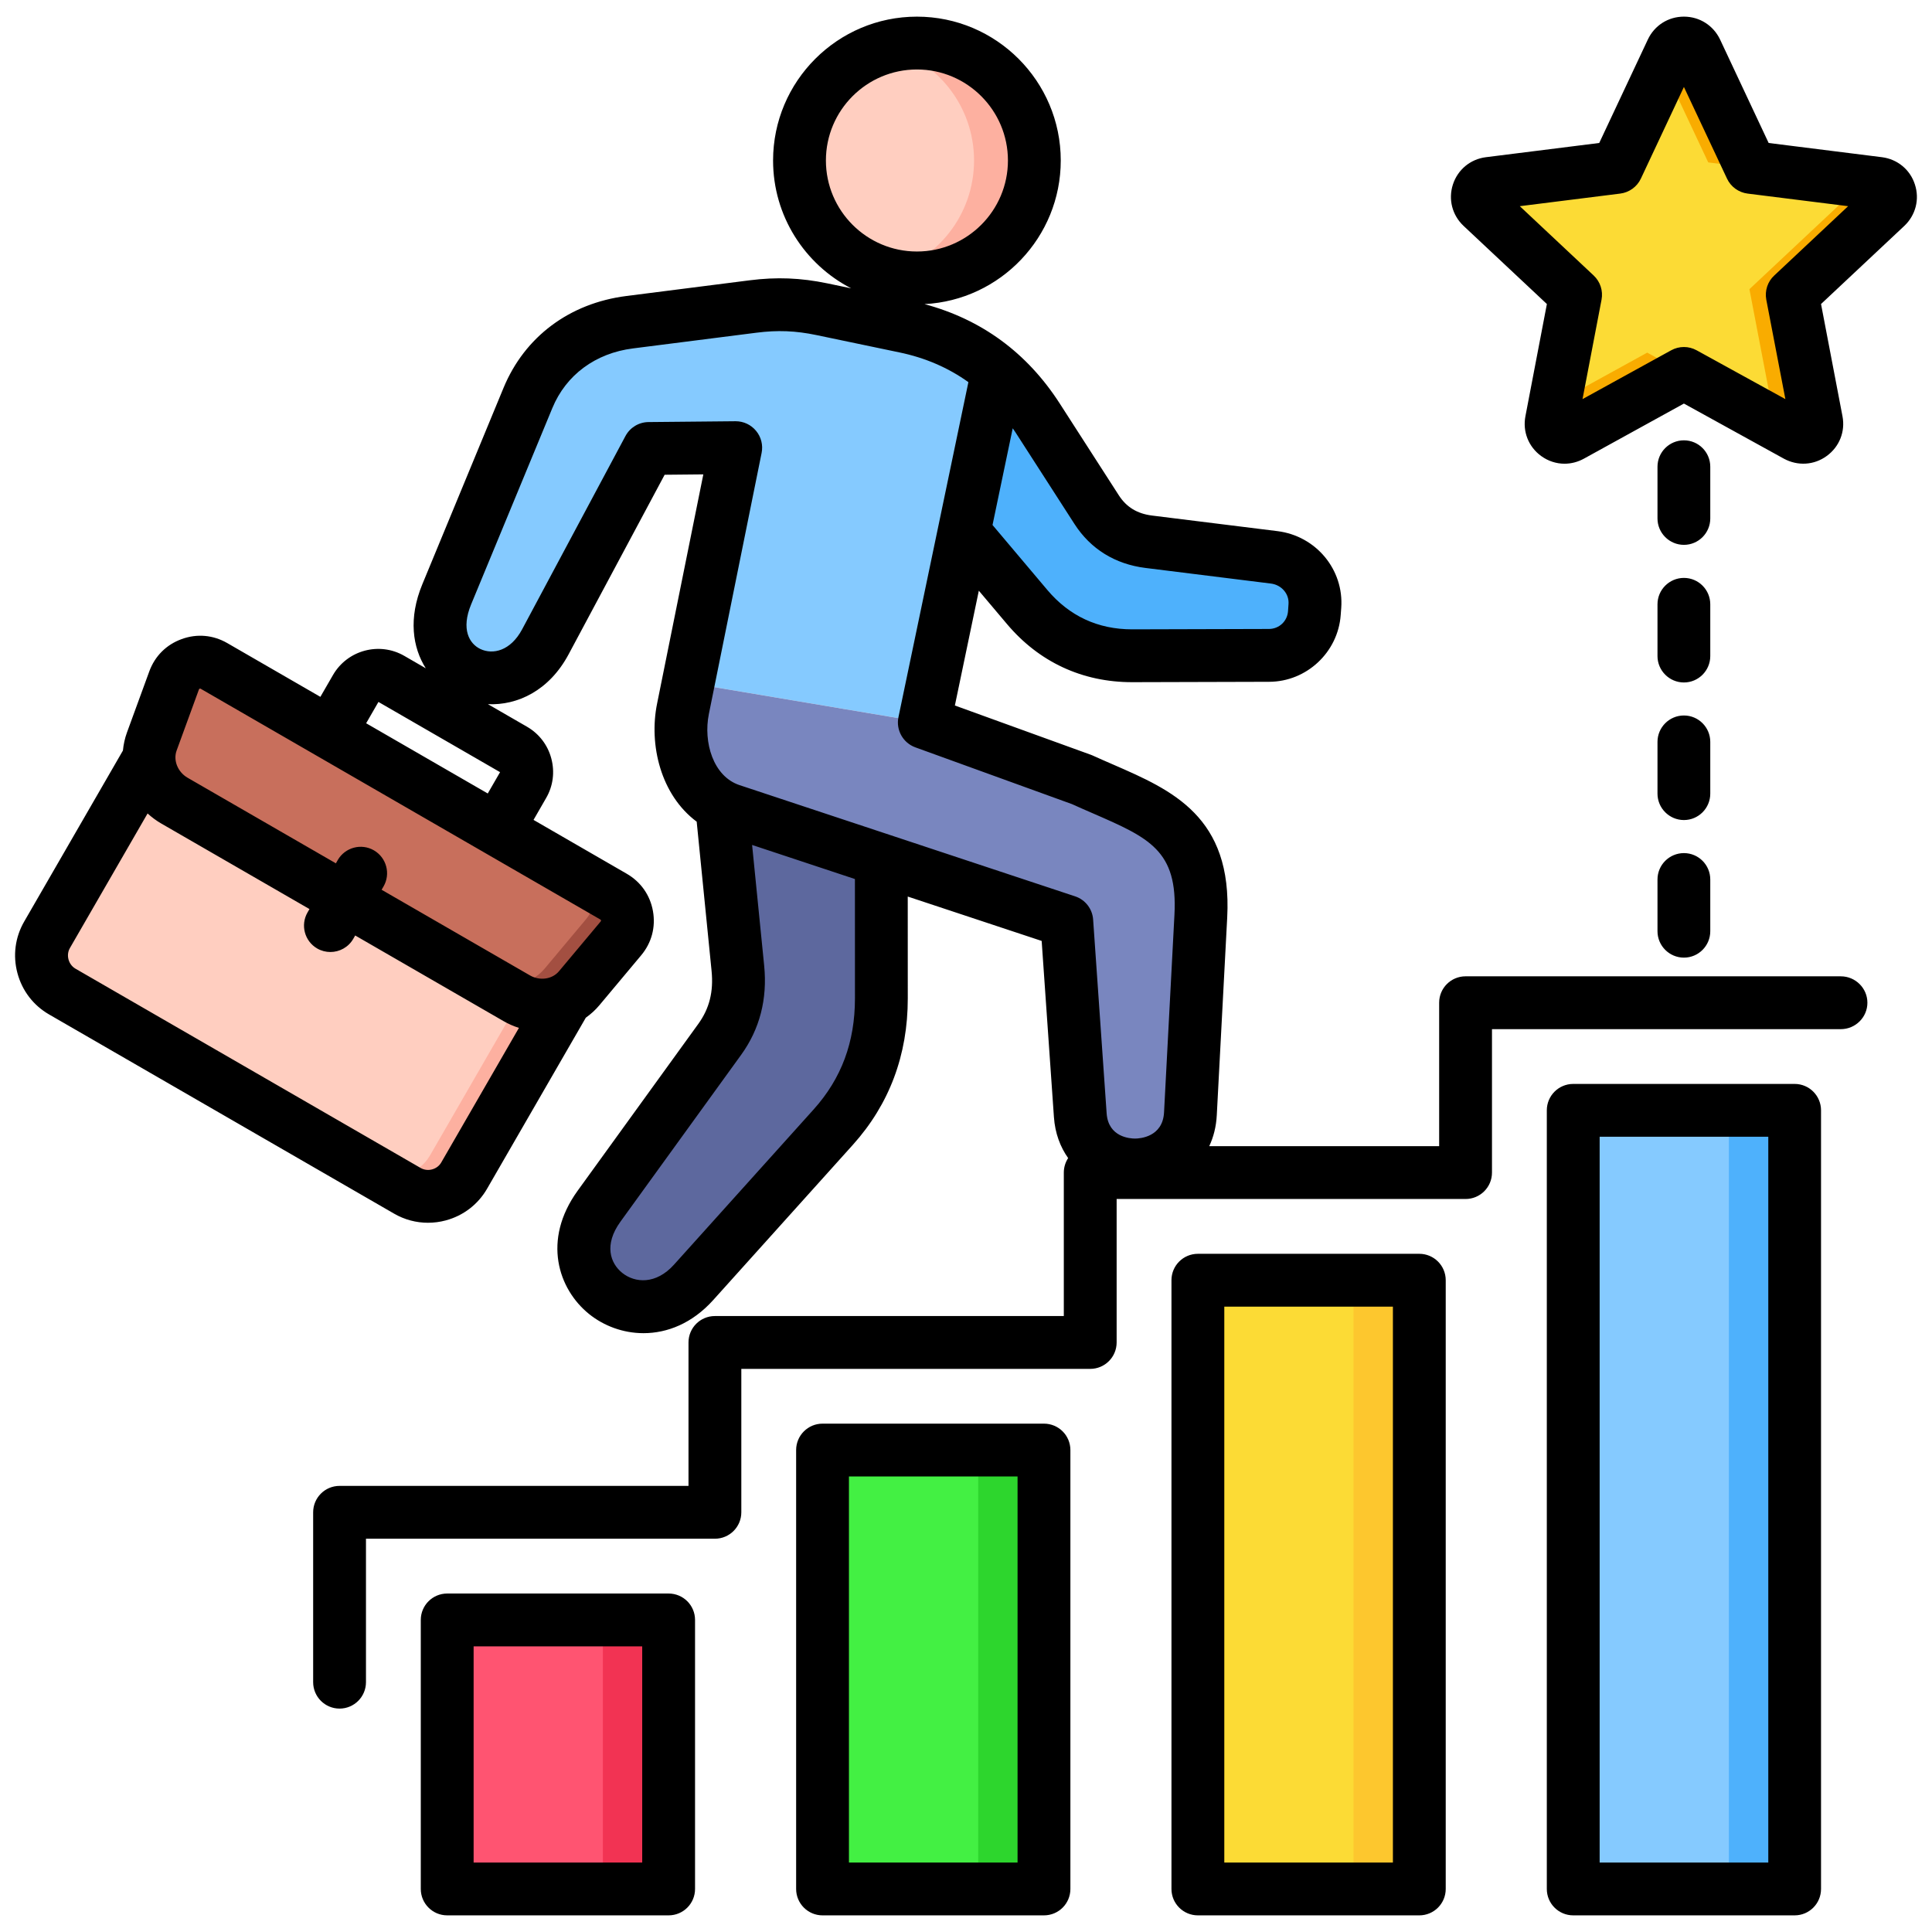<svg id="Layer_1" viewBox="0 0 512 512" xmlns="http://www.w3.org/2000/svg" data-name="Layer 1"><path d="m217.979 384.284h58.679v116.308h-58.679z" fill="#43f043"/><path d="m317.446 339.269h58.679v161.323h-58.679z" fill="#fcdb35"/><path d="m416.913 294.253h58.679v206.338h-58.679z" fill="#85caff"/><path d="m118.511 429.299h58.679v71.292h-58.679z" fill="#ff5471"/><path d="m189.404 195.127 6.134 61.514c.692 6.935-.732 13.163-4.816 18.809l-31.976 44.208c-13.487 18.645 10.255 36.64 25.068 20.173l37.009-41.14c8.742-9.718 12.75-21.036 12.745-34.107l-.021-52.384-44.142-17.073z" fill="#5d689e" fill-rule="evenodd"/><path d="m118.382 157.511 21.527-52.057c4.708-11.384 14.738-18.517 26.959-20.071l32.683-4.159c6.387-.813 11.961-.591 18.263.725l21.974 4.588c15.032 3.139 26.838 11.256 35.152 24.167l15.696 24.376c3.175 4.931 7.955 7.759 13.776 8.483l33.258 4.138c6.469.805 11.258 6.396 10.783 12.897l-.137 1.883c-.462 6.318-5.684 11.187-12.019 11.203l-36.177.096c-11.148.029-20.758-4.422-27.944-12.945l-16.694-19.798-10.528 50.434-62.572-10.528 12.582-62.31-23.043.22-27.395 51.228c-9.847 18.414-34.673 8.055-26.144-12.57z" fill="#85caff" fill-rule="evenodd"/><path d="m244.953 191.471 41.752 15.134c18.036 8.194 32.815 11.682 31.523 36.18l-2.763 52.372c-.941 17.851-27.944 18.214-29.185.377l-3.573-51.347-88.921-29.467c-10.583-3.507-15.01-15.932-12.803-26.86l1.397-6.917 62.572 10.528z" fill="#7986bf" fill-rule="evenodd"/><path d="m264.376 98.426c3.984 3.44 7.51 7.535 10.564 12.279l15.696 24.376c3.175 4.931 7.955 7.759 13.776 8.483l33.258 4.138c6.469.805 11.258 6.396 10.783 12.897l-.137 1.883c-.462 6.318-5.684 11.187-12.019 11.203l-36.177.096c-11.148.029-20.758-4.422-27.944-12.945l-16.694-19.798 8.895-42.611z" fill="#4eb1fc" fill-rule="evenodd"/><circle cx="242.986" cy="42.529" fill="#fdb0a0" r="31.122"/><path d="m234.999 72.614c-13.317-3.527-23.134-15.659-23.134-30.085s9.817-26.558 23.134-30.085c13.317 3.527 23.134 15.659 23.134 30.085s-9.817 26.558-23.134 30.085z" fill="#ffcec0" fill-rule="evenodd"/><path d="m159.771 429.299h17.419v71.292h-17.419z" fill="#f23353"/><path d="m259.238 384.284h17.419v116.308h-17.419z" fill="#2dd62d"/><path d="m358.706 339.269h17.419v161.323h-17.419z" fill="#fdc72e"/><path d="m458.173 294.254h17.419v206.338h-17.419z" fill="#4eb1fc"/><g fill-rule="evenodd"><path d="m449.46 13.679 14.455 30.766 33.727 4.24c1.395.175 2.494 1.084 2.928 2.421s.079 2.718-.946 3.68l-24.794 23.254 6.39 33.387c.264 1.381-.26 2.707-1.398 3.533-1.137.826-2.56.915-3.792.237l-29.778-16.394-29.778 16.394c-1.231.678-2.655.589-3.792-.237-1.138-.827-1.662-2.152-1.398-3.533l6.391-33.387-24.794-23.254c-1.026-.962-1.381-2.343-.946-3.68.434-1.337 1.533-2.246 2.928-2.421l33.728-4.24 14.454-30.766c.598-1.273 1.801-2.037 3.207-2.037s2.61.764 3.208 2.037z" fill="#f9ac00"/><path d="m470.403 112.1-24.15-13.296s-9.726-5.354-9.726-5.354l-24.367 13.416 5.517-28.824-24.794-23.254c-1.026-.962-1.381-2.343-.946-3.68.434-1.337 1.533-2.246 2.928-2.421l33.728-4.24 12.385-26.362 11.723 24.952 41.212 5.181-30.296 28.414 6.788 35.469z" fill="#fcdb35"/><path d="m157.756 251.135-34.81 60.292c-3.026 5.241-9.789 7.053-15.03 4.027l-91.293-52.708c-5.241-3.026-7.053-9.789-4.027-15.03l34.81-60.293 110.349 63.711z" fill="#fdb0a0"/><path d="m98.909 310.254-82.285-47.507c-5.241-3.026-7.053-9.789-4.027-15.03l34.81-60.292 101.342 58.51-34.81 60.292c-3.026 5.241-9.789 7.053-15.03 4.028z" fill="#ffcec0"/><path d="m46.274 212.219c-5.428-3.134-8.122-9.741-5.971-15.628l5.902-16.157c.769-2.106 2.276-3.61 4.383-4.376 2.107-.765 4.228-.579 6.17.542l105.696 61.024c1.942 1.121 3.163 2.864 3.554 5.072s-.158 4.264-1.598 5.984l-11.042 13.19c-4.023 4.806-11.091 5.777-16.52 2.643l-90.575-52.293z" fill="#a34f41"/><path d="m46.274 212.219c-5.429-3.134-8.122-9.741-5.971-15.628l5.902-16.157c.77-2.106 2.276-3.61 4.383-4.376s4.228-.579 6.17.542l96.689 55.824c1.942 1.121 3.163 2.864 3.554 5.072s-.158 4.265-1.598 5.984l-11.042 13.19c-4.023 4.806-11.091 5.777-16.52 2.643l-81.567-47.093z" fill="#c86f5c"/><path d="m439.252 233.082c0-3.871 3.143-7 7.004-7s6.984 3.129 6.984 7v13.7c0 3.869-3.133 7-6.984 7s-7.004-3.131-7.004-7zm0-95.691v-13.699c0-3.871 3.143-7 7.004-7s6.984 3.129 6.984 7v13.699c0 3.869-3.133 7.001-6.984 7.001s-7.004-3.131-7.004-7.001zm0 22.76c0-3.86 3.143-6.998 7.004-6.998s6.984 3.138 6.984 6.998v13.711c0 3.859-3.133 7-6.984 7s-7.004-3.141-7.004-7zm0 36.461c0-3.86 3.143-7.001 7.004-7.001s6.984 3.141 6.984 7.001v13.709c0 3.862-3.133 7.001-6.984 7.001s-7.004-3.139-7.004-7.001zm30.954-123.61c-1.783 1.64-2.555 4.059-2.121 6.418l5.061 26.35-23.522-12.939c-1.06-.582-2.217-.87-3.369-.87-1.162 0-2.323.288-3.374.87l-23.498 12.939 5.042-26.35c.448-2.36-.342-4.779-2.092-6.418l-19.569-18.361 26.621-3.34c2.376-.299 4.449-1.8 5.466-3.969l11.404-24.289 11.419 24.289c1.012 2.169 3.085 3.669 5.447 3.969l26.655 3.34-19.569 18.361zm37.259-24.121c-1.253-3.93-4.627-6.699-8.724-7.221l-30.029-3.769-12.87-27.41c-1.783-3.75-5.447-6.073-9.587-6.073s-7.803 2.323-9.563 6.073l-12.879 27.41-30.039 3.769c-4.111.522-7.452 3.291-8.734 7.221-1.277 3.94-.198 8.139 2.82 10.98l22.081 20.709-5.688 29.739c-.781 4.071.819 8.101 4.169 10.54 1.86 1.352 4.02 2.041 6.199 2.041 1.74 0 3.49-.441 5.114-1.329l26.52-14.611 26.506 14.611c3.663 1.988 8.001 1.719 11.327-.712 3.374-2.439 4.965-6.469 4.193-10.529l-5.687-29.75 22.076-20.709c2.989-2.83 4.097-7.04 2.796-10.98zm-337.273 444.711h-44.677v-57.291h44.677zm6.998-71.291h-58.679c-3.861 0-6.999 3.131-6.999 7v71.289c0 3.871 3.138 7 6.999 7h58.679c3.871 0 7.004-3.129 7.004-7v-71.289c0-3.87-3.133-7-7.004-7zm291.425 71.291h-44.691v-192.34h44.691zm6.989-206.341h-58.684c-3.866 0-6.999 3.131-6.999 7v206.339c0 3.871 3.133 7 6.999 7h58.684c3.856 0 6.989-3.129 6.989-7v-206.339c0-3.869-3.133-7-6.989-7zm-106.47 206.341h-44.682v-147.32h44.682zm6.999-161.32h-58.679c-3.871 0-7.004 3.129-7.004 7v161.319c0 3.871 3.133 7 7.004 7h58.679c3.861 0 6.999-3.129 6.999-7v-161.319c0-3.871-3.138-7-6.999-7zm-106.47 161.32h-44.682v-102.311h44.682zm6.999-116.311h-58.68c-3.861 0-6.998 3.131-6.998 7v116.31c0 3.871 3.138 7 6.998 7h58.68c3.87 0 7.003-3.129 7.003-7v-116.31c0-3.869-3.133-7-7.003-7zm-80.668-169.21c-7.008-2.32-9.64-11.389-8.141-18.83l13.983-69.219c.419-2.071-.12-4.222-1.475-5.85-1.33-1.612-3.307-2.54-5.389-2.54h-.067l-23.04.219c-2.564.021-4.902 1.44-6.112 3.702l-27.387 51.23c-3.08 5.748-7.765 6.759-11.043 5.219-2.969-1.41-5.182-5.249-2.473-11.82l21.531-52.049c3.63-8.781 11.418-14.541 21.372-15.801l32.69-4.159c5.62-.721 10.392-.531 15.949.629l21.97 4.59c6.868 1.429 12.97 4.08 18.273 7.88l-8.001 38.33-10.532 50.439c-.708 3.412 1.2 6.821 4.473 8.011l41.496 15.04c1.841.84 3.654 1.62 5.413 2.389 15.087 6.56 22.659 9.86 21.758 26.93l-2.757 52.38c-.352 6.55-6.42 6.929-7.63 6.94h-.063c-1.306 0-7.081-.36-7.519-6.681l-3.581-51.35c-.188-2.83-2.077-5.27-4.777-6.161l-88.92-29.47zm30.579 56.511-.01-31.63-27.248-9.03 3.201 32.019c.877 8.839-1.181 16.789-6.112 23.61l-31.981 44.209c-4.439 6.13-2.68 11.02.453 13.551 3.398 2.74 8.97 3.141 13.737-2.159l37.013-41.142c7.365-8.2 10.946-17.819 10.946-29.429zm16.421-246.171c13.299 0 24.12 10.821 24.12 24.12s-10.821 24.121-24.12 24.121-24.119-10.821-24.119-24.121 10.816-24.12 24.119-24.12zm41.761 120.461-15.694-24.379c-.217-.341-.448-.661-.68-.991l-5.35 25.629 14.503 17.19c5.847 6.94 13.419 10.461 22.476 10.461h.091l36.179-.1c2.695-.011 4.863-2.032 5.061-4.711l.13-1.89c.202-2.7-1.851-5.08-4.661-5.43l-33.258-4.14c-8.04-1-14.542-5.029-18.798-11.639zm-155.494 71.41 3.263-5.651-32.232-18.61-3.258 5.651zm29.952 33.471s-.039-.03-.13-.081l-105.867-61.13c-.092-.051-.13-.06-.154-.069 0 0-.048.009-.14.039-.087.04-.135.06-.149.07 0 .012-.029.051-.058.141l-5.909 16.18c-.949 2.6.299 5.689 2.897 7.2l39.312 22.69.496-.879c1.943-3.351 6.223-4.5 9.573-2.57 3.34 1.94 4.492 6.219 2.559 9.571l-.511.879 39.303 22.69c2.608 1.51 5.909 1.039 7.688-1.081l11.062-13.21c.058-.079.082-.119.087-.13 0-.009 0-.06-.014-.148-.024-.102-.034-.151-.043-.16zm-42.262 64.289 20.572-35.64c-1.398-.441-2.772-1.039-4.087-1.8l-39.303-22.69-.506.88c-1.292 2.25-3.654 3.5-6.073 3.5-1.181 0-2.391-.299-3.489-.93-3.35-1.94-4.492-6.219-2.56-9.569l.511-.881-39.312-22.69c-1.311-.758-2.511-1.659-3.591-2.649l-20.577 35.65c-1.094 1.881-.41 4.4 1.47 5.49l91.446 52.8c.921.529 2 .671 3.051.39s1.923-.939 2.449-1.861zm370.897-49.309h-99.452c-3.87 0-7.004 3.129-7.004 6.998v38.011h-60.93c1.123-2.389 1.841-5.129 2-8.22l2.762-52.369c1.407-26.77-14.643-33.75-30.159-40.511-1.774-.771-3.605-1.559-5.461-2.41-.174-.08-.342-.149-.511-.209l-36.039-13.059 6.348-30.421 7.433 8.801c8.507 10.1 19.979 15.439 33.176 15.439h.135l36.179-.1c9.92-.019 18.258-7.801 18.977-17.689l.14-1.881c.742-10.15-6.68-19.09-16.899-20.359l-33.258-4.131c-3.899-.49-6.762-2.229-8.763-5.331l-15.689-24.379c-8.652-13.43-20.697-22.261-35.827-26.32 20.09-1.042 36.107-17.721 36.107-38.061 0-21.021-17.097-38.122-38.117-38.122s-38.121 17.101-38.121 38.122c0 14.74 8.411 27.54 20.692 33.881l-6.309-1.32c-7.076-1.47-13.414-1.721-20.582-.811l-32.68 4.161c-15.082 1.921-26.939 10.79-32.55 24.339l-21.521 52.051c-3.74 9.039-2.588 16.729.911 22.27l-5.692-3.291c-6.599-3.809-15.068-1.54-18.89 5.061l-3.35 5.799-24.688-14.258c-3.741-2.15-8.021-2.531-12.07-1.05-4.063 1.47-7.1 4.509-8.58 8.559l-5.914 16.181c-.578 1.579-.916 3.19-1.075 4.799l-26.165 45.318c-2.4 4.15-3.041 9.011-1.788 13.671 1.248 4.66 4.218 8.539 8.377 10.94l91.451 52.8c2.771 1.6 5.842 2.41 8.96 2.41 1.571 0 3.152-.2 4.709-.619 4.661-1.25 8.551-4.231 10.951-8.381l26.173-45.341c1.316-.939 2.54-2.029 3.605-3.31l11.062-13.22c2.772-3.3 3.88-7.459 3.133-11.7-.752-4.251-3.225-7.77-6.965-9.93l-24.688-14.26 3.34-5.801c1.851-3.189 2.328-6.91 1.369-10.489-.949-3.57-3.239-6.551-6.43-8.399l-10.358-5.98c7.78.35 16.21-3.542 21.387-13.231l25.44-47.569 10.252-.1-12.257 60.759c-2.212 10.911.959 24.181 10.498 31.281l3.948 39.579c.54 5.481-.578 9.939-3.528 14.02l-31.967 44.201c-9.481 13.11-5.104 26.109 2.998 32.651 3.938 3.18 9.057 5.099 14.45 5.099 6.281 0 12.918-2.589 18.49-8.789l37.008-41.139c9.65-10.731 14.552-23.78 14.542-38.79l-.01-26.99 35.49 11.76 3.249 46.669c.299 4.331 1.701 7.961 3.769 10.881-.718 1.1-1.147 2.42-1.147 3.839v38.02h-92.463c-3.871 0-6.999 3.129-6.999 7v38.011h-92.472c-3.87 0-6.998 3.138-6.998 6.998v45.021c0 3.859 3.128 7 6.998 7s6.999-3.141 6.999-7v-38.02h92.473c3.861 0 6.998-3.13 6.998-7.001v-38.008h92.463c3.87 0 6.999-3.141 6.999-7.001v-38.02h92.472c3.866 0 6.999-3.131 6.999-7v-38.01h92.453c3.856 0 7.037-3.139 7.037-7.001s-3.181-6.998-7.037-6.998z"/></g></svg>